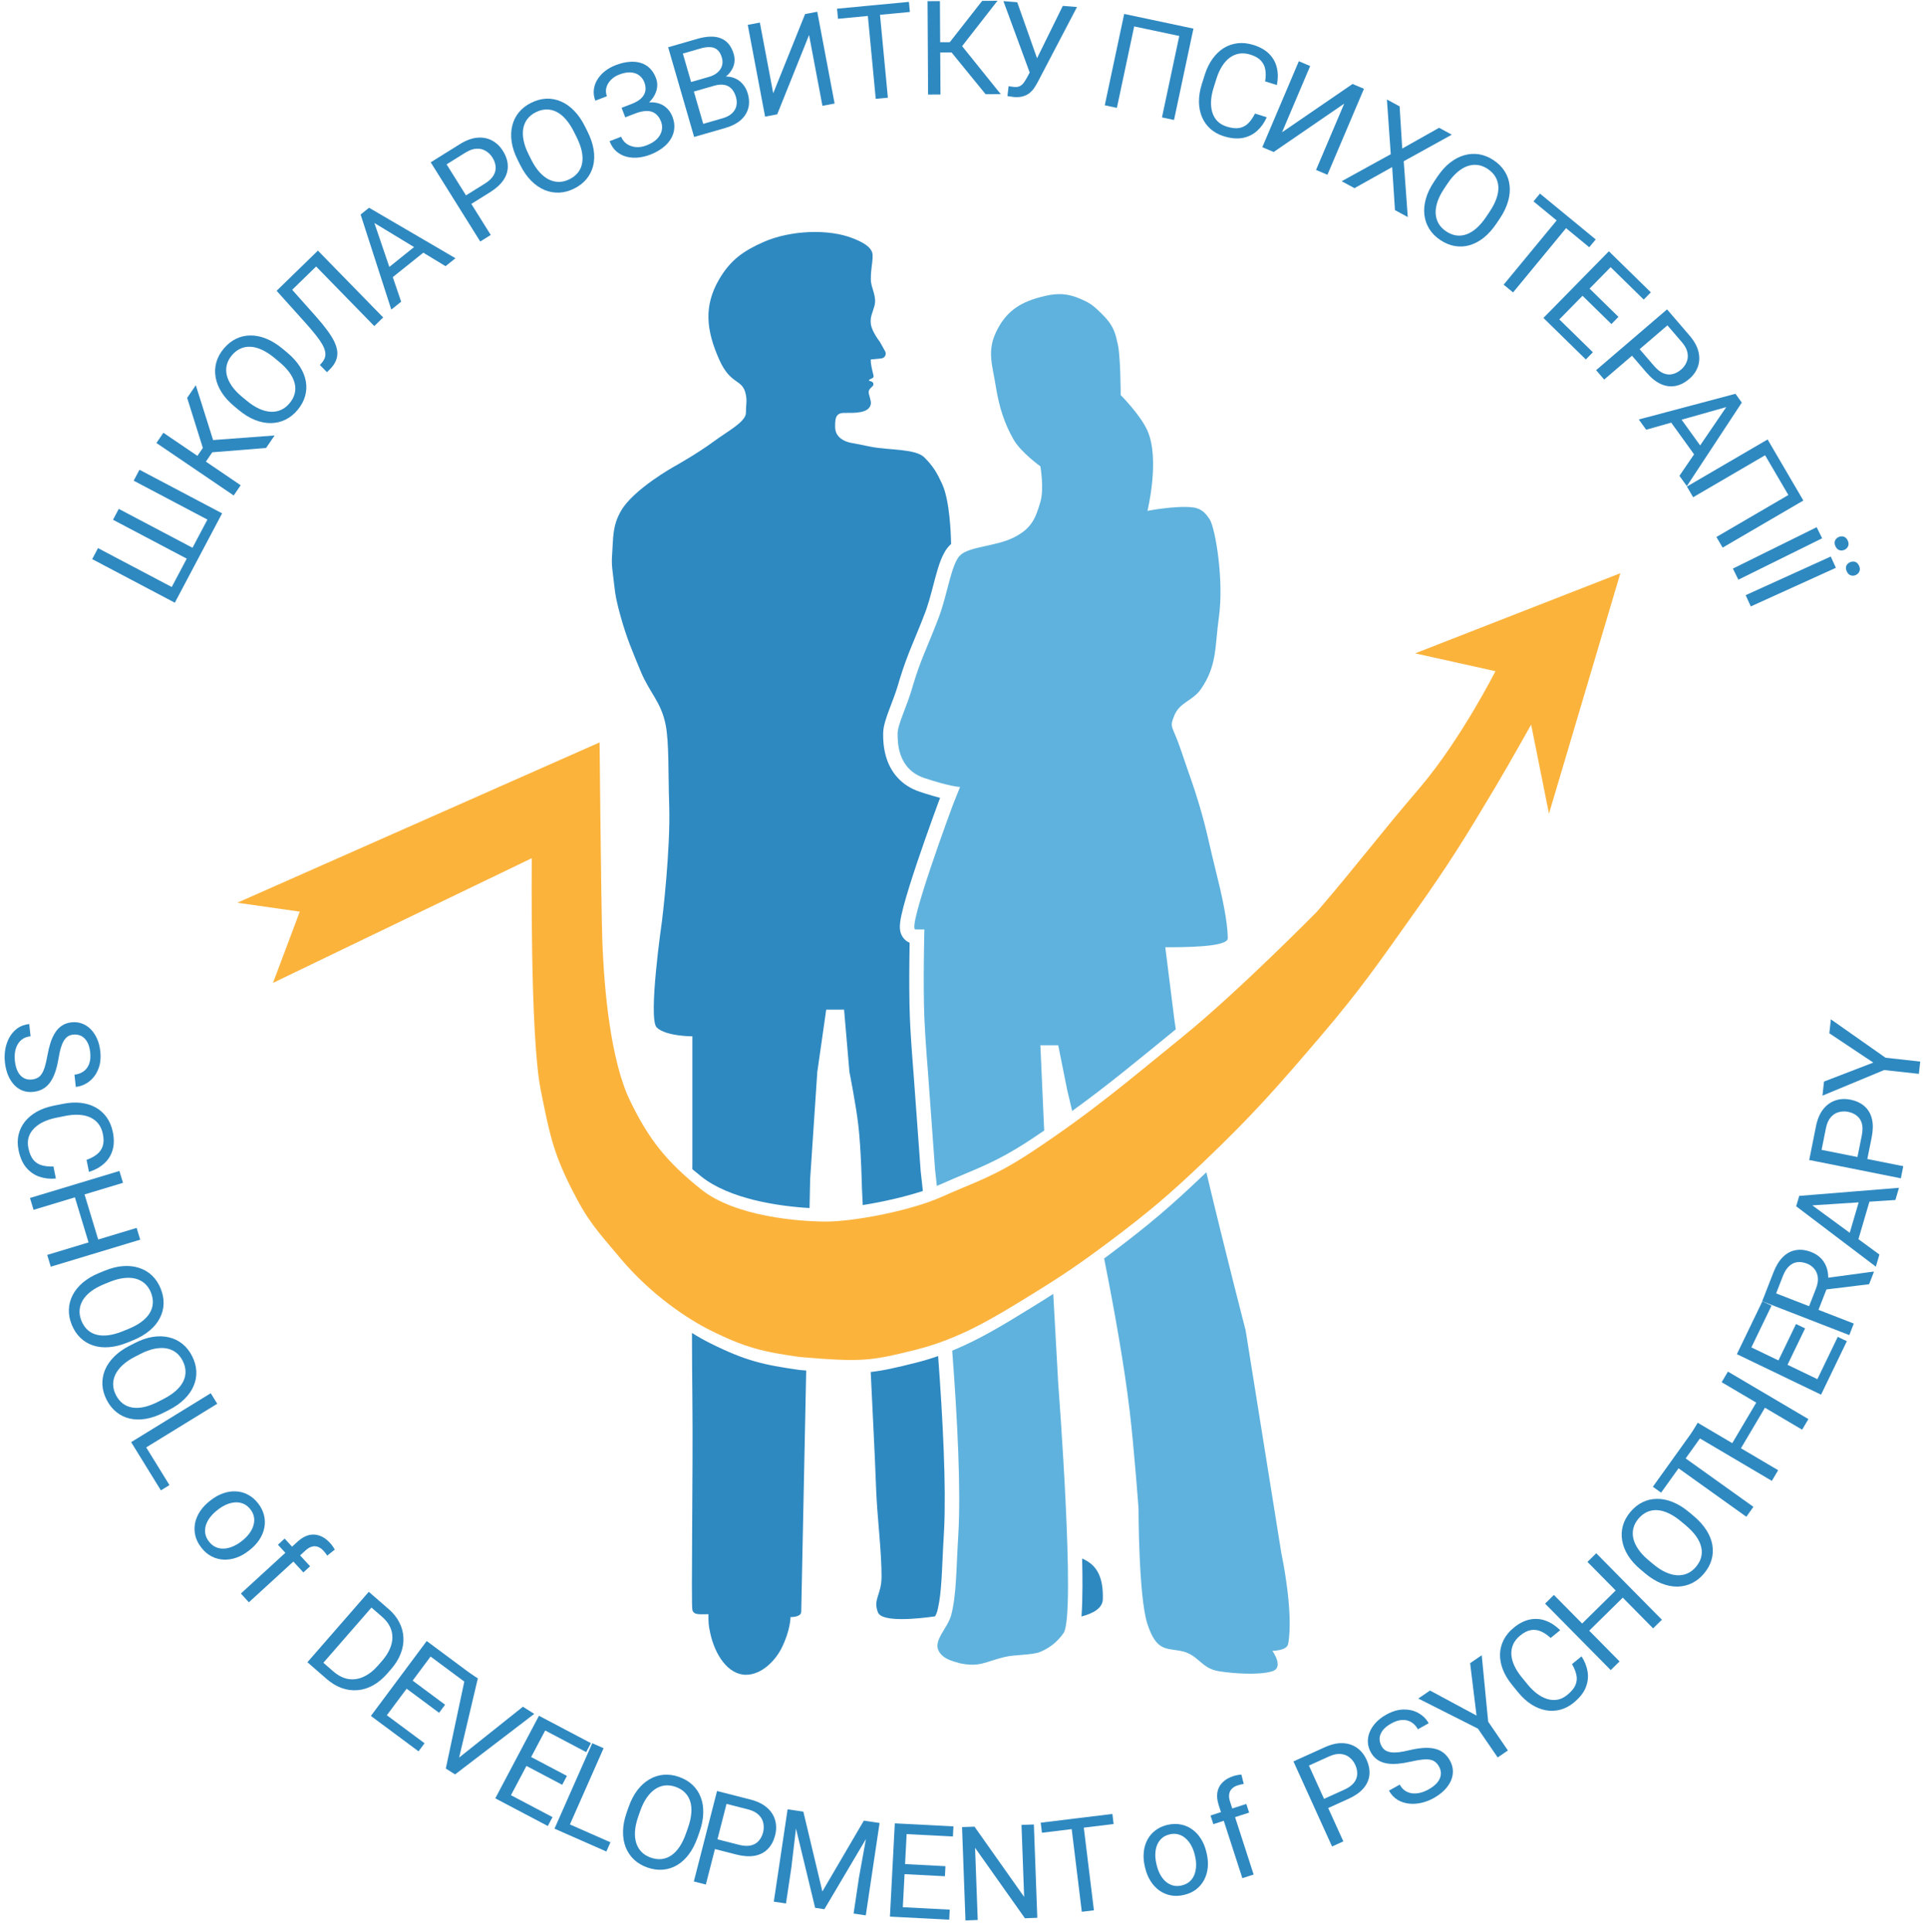 <svg width="400" height="401" viewBox="0 0 400 401" fill="none" xmlns="http://www.w3.org/2000/svg">
<path d="M6.615 224.036C7.065 223.986 7.454 223.872 7.783 223.693C8.121 223.521 8.413 223.248 8.657 222.873C8.903 222.506 9.12 222.009 9.31 221.381C9.501 220.762 9.678 219.983 9.842 219.045C10.02 218.061 10.238 217.167 10.497 216.361C10.765 215.555 11.094 214.853 11.484 214.257C11.874 213.66 12.344 213.184 12.894 212.829C13.445 212.474 14.095 212.255 14.845 212.172C15.596 212.089 16.306 212.167 16.976 212.406C17.645 212.645 18.246 213.025 18.777 213.547C19.318 214.077 19.765 214.728 20.119 215.502C20.473 216.276 20.704 217.156 20.813 218.144C20.973 219.591 20.831 220.848 20.386 221.915C19.951 222.99 19.317 223.841 18.484 224.469C17.66 225.096 16.744 225.464 15.738 225.575L15.457 223.034C16.181 222.955 16.804 222.73 17.326 222.36C17.857 221.989 18.246 221.472 18.495 220.811C18.752 220.149 18.828 219.337 18.721 218.375C18.621 217.466 18.401 216.732 18.062 216.171C17.723 215.61 17.303 215.209 16.803 214.97C16.304 214.739 15.755 214.657 15.154 214.723C14.748 214.768 14.387 214.892 14.07 215.097C13.763 215.309 13.488 215.612 13.245 216.005C13.004 216.407 12.795 216.903 12.619 217.494C12.444 218.093 12.29 218.802 12.158 219.621C11.97 220.749 11.73 221.731 11.438 222.566C11.146 223.402 10.79 224.102 10.37 224.667C9.96 225.239 9.468 225.681 8.895 225.994C8.332 226.315 7.675 226.517 6.925 226.6C6.139 226.686 5.411 226.606 4.74 226.358C4.07 226.111 3.477 225.716 2.961 225.175C2.445 224.633 2.018 223.962 1.679 223.16C1.35 222.365 1.13 221.461 1.018 220.447C0.919 219.555 0.945 218.664 1.097 217.772C1.25 216.889 1.534 216.068 1.95 215.307C2.368 214.556 2.915 213.929 3.592 213.425C4.279 212.93 5.103 212.629 6.065 212.523L6.346 215.064C5.684 215.137 5.129 215.328 4.681 215.636C4.241 215.943 3.891 216.335 3.631 216.81C3.372 217.294 3.198 217.826 3.111 218.408C3.033 218.997 3.028 219.6 3.096 220.217C3.195 221.108 3.402 221.849 3.717 222.439C4.033 223.03 4.438 223.458 4.932 223.725C5.427 224.001 5.988 224.105 6.615 224.036Z" fill="#2F89C1"/>
<path d="M11.095 242.084L11.599 244.59C10.371 244.701 9.227 244.573 8.166 244.207C7.104 243.84 6.193 243.204 5.43 242.297C4.677 241.389 4.147 240.174 3.84 238.651C3.616 237.537 3.621 236.482 3.855 235.484C4.091 234.495 4.526 233.598 5.161 232.792C5.804 231.983 6.63 231.293 7.638 230.719C8.656 230.153 9.832 229.736 11.164 229.469L13.058 229.089C14.39 228.822 15.631 228.754 16.781 228.885C17.941 229.023 18.975 229.346 19.883 229.851C20.793 230.366 21.552 231.051 22.159 231.907C22.766 232.763 23.188 233.778 23.424 234.953C23.713 236.389 23.688 237.657 23.348 238.757C23.007 239.857 22.413 240.778 21.566 241.518C20.729 242.265 19.697 242.83 18.469 243.212L17.965 240.706C18.828 240.406 19.545 240.027 20.114 239.569C20.692 239.109 21.093 238.539 21.319 237.86C21.545 237.181 21.558 236.35 21.36 235.367C21.191 234.523 20.88 233.811 20.428 233.232C19.978 232.661 19.413 232.218 18.733 231.902C18.055 231.594 17.281 231.415 16.41 231.363C15.539 231.311 14.598 231.387 13.588 231.59L11.668 231.975C10.737 232.162 9.881 232.433 9.101 232.789C8.323 233.153 7.665 233.597 7.127 234.122C6.59 234.646 6.204 235.253 5.972 235.942C5.748 236.63 5.721 237.396 5.891 238.24C6.106 239.31 6.448 240.129 6.915 240.696C7.383 241.263 7.967 241.644 8.667 241.838C9.369 242.041 10.179 242.123 11.095 242.084Z" fill="#2F89C1"/>
<path d="M20.477 257.548L18.474 258.152L15.432 248.111L17.434 247.507L20.477 257.548ZM25.533 245.479L6.966 251.085L6.221 248.625L24.788 243.019L25.533 245.479ZM29.108 257.278L10.541 262.884L9.8 260.438L28.367 254.832L29.108 257.278Z" fill="#2F89C1"/>
<path d="M27.64 278.146L26.506 278.609C25.158 279.16 23.88 279.484 22.673 279.584C21.466 279.683 20.36 279.569 19.352 279.242C18.345 278.915 17.462 278.388 16.704 277.662C15.95 276.944 15.349 276.039 14.901 274.947C14.467 273.887 14.266 272.833 14.297 271.785C14.332 270.745 14.591 269.748 15.073 268.793C15.559 267.847 16.264 266.979 17.188 266.19C18.112 265.401 19.248 264.731 20.597 264.18L21.731 263.717C23.079 263.167 24.355 262.848 25.556 262.76C26.77 262.677 27.882 262.803 28.893 263.139C29.911 263.471 30.798 263.995 31.553 264.713C32.311 265.439 32.907 266.332 33.341 267.392C33.788 268.485 33.995 269.551 33.96 270.591C33.929 271.639 33.664 272.634 33.167 273.575C32.681 274.521 31.973 275.381 31.042 276.154C30.123 276.932 28.989 277.596 27.64 278.146ZM25.542 276.256L26.701 275.783C27.77 275.346 28.67 274.85 29.402 274.292C30.136 273.743 30.697 273.145 31.085 272.498C31.472 271.851 31.686 271.164 31.724 270.439C31.767 269.722 31.631 268.982 31.318 268.218C31.015 267.478 30.597 266.867 30.064 266.385C29.534 265.911 28.902 265.575 28.168 265.376C27.437 265.185 26.614 265.142 25.698 265.248C24.781 265.354 23.788 265.624 22.72 266.061L21.56 266.534C20.483 266.973 19.577 267.478 18.841 268.047C18.113 268.612 17.552 269.224 17.16 269.883C16.779 270.547 16.566 271.233 16.521 271.942C16.479 272.659 16.609 273.387 16.912 274.126C17.228 274.898 17.653 275.526 18.186 276.008C18.719 276.49 19.35 276.822 20.077 277.005C20.816 277.192 21.64 277.225 22.55 277.103C23.468 276.978 24.465 276.695 25.542 276.256Z" fill="#2F89C1"/>
<path d="M35.1 292.603L34.01 293.162C32.714 293.825 31.469 294.259 30.275 294.461C29.081 294.664 27.968 294.645 26.937 294.406C25.905 294.166 24.98 293.717 24.163 293.059C23.349 292.408 22.672 291.558 22.133 290.508C21.609 289.489 21.318 288.457 21.259 287.41C21.204 286.37 21.376 285.355 21.775 284.363C22.177 283.378 22.805 282.454 23.658 281.588C24.511 280.722 25.586 279.957 26.882 279.293L27.973 278.735C29.269 278.071 30.512 277.644 31.702 277.453C32.904 277.266 34.022 277.297 35.058 277.544C36.102 277.787 37.03 278.234 37.844 278.885C38.661 279.543 39.332 280.382 39.856 281.4C40.395 282.45 40.693 283.495 40.747 284.534C40.806 285.581 40.629 286.595 40.214 287.575C39.811 288.559 39.179 289.476 38.318 290.326C37.469 291.18 36.397 291.939 35.1 292.603ZM32.847 290.9L33.962 290.329C34.989 289.802 35.843 289.23 36.524 288.612C37.209 288.002 37.716 287.358 38.047 286.68C38.377 286.002 38.531 285.3 38.507 284.575C38.487 283.856 38.289 283.13 37.911 282.396C37.546 281.685 37.077 281.113 36.504 280.678C35.935 280.251 35.277 279.97 34.528 279.835C33.784 279.708 32.96 279.736 32.056 279.92C31.152 280.103 30.186 280.458 29.159 280.985L28.044 281.555C27.009 282.086 26.149 282.666 25.465 283.296C24.788 283.922 24.282 284.579 23.948 285.269C23.626 285.963 23.472 286.665 23.488 287.375C23.507 288.093 23.7 288.807 24.065 289.518C24.447 290.26 24.924 290.849 25.497 291.283C26.069 291.718 26.726 291.995 27.466 292.115C28.219 292.238 29.043 292.2 29.939 292C30.842 291.797 31.812 291.43 32.847 290.9Z" fill="#2F89C1"/>
<path d="M35.177 308.21L33.395 309.305L28.307 301.054L30.089 299.959L35.177 308.21ZM45.095 291.331L28.573 301.484L27.224 299.297L43.746 289.143L45.095 291.331Z" fill="#2F89C1"/>
<path d="M43.505 311.54L43.746 311.351C44.563 310.71 45.415 310.234 46.3 309.924C47.193 309.608 48.073 309.471 48.942 309.512C49.817 309.548 50.648 309.771 51.434 310.182C52.227 310.587 52.933 311.184 53.553 311.972C54.179 312.768 54.595 313.598 54.8 314.463C55.019 315.33 55.042 316.192 54.869 317.049C54.708 317.908 54.368 318.733 53.849 319.523C53.337 320.308 52.672 321.021 51.854 321.662L51.613 321.851C50.796 322.492 49.944 322.967 49.059 323.278C48.173 323.588 47.29 323.722 46.409 323.679C45.541 323.637 44.71 323.414 43.917 323.009C43.137 322.606 42.434 322.006 41.808 321.21C41.182 320.415 40.763 319.587 40.55 318.728C40.344 317.863 40.322 317.001 40.482 316.142C40.655 315.284 40.998 314.463 41.51 313.678C42.022 312.893 42.687 312.18 43.505 311.54ZM45.269 313.287L45.028 313.476C44.462 313.92 43.979 314.405 43.58 314.932C43.188 315.453 42.904 315.997 42.729 316.564C42.558 317.137 42.52 317.714 42.615 318.294C42.717 318.868 42.979 319.424 43.401 319.962C43.819 320.492 44.292 320.871 44.821 321.099C45.363 321.329 45.931 321.426 46.524 321.39C47.117 321.354 47.713 321.207 48.314 320.951C48.926 320.696 49.516 320.347 50.082 319.904L50.323 319.715C50.882 319.277 51.355 318.793 51.741 318.265C52.14 317.738 52.425 317.188 52.595 316.614C52.778 316.043 52.822 315.467 52.727 314.887C52.638 314.314 52.382 313.758 51.96 313.221C51.543 312.691 51.063 312.311 50.521 312.081C49.985 311.859 49.414 311.765 48.809 311.799C48.216 311.835 47.615 311.984 47.008 312.246C46.408 312.502 45.828 312.849 45.269 313.287Z" fill="#2F89C1"/>
<path d="M51.665 332.533L49.998 330.718L61.747 319.964C62.514 319.263 63.285 318.809 64.061 318.604C64.85 318.4 65.619 318.437 66.368 318.714C67.123 318.985 67.831 319.481 68.492 320.2C68.684 320.409 68.863 320.63 69.029 320.864C69.201 321.103 69.354 321.348 69.488 321.599L67.914 322.859C67.821 322.692 67.7 322.514 67.551 322.325C67.408 322.143 67.258 321.967 67.102 321.797C66.748 321.411 66.363 321.15 65.947 321.012C65.544 320.876 65.129 320.87 64.703 320.996C64.276 321.122 63.846 321.383 63.414 321.778L51.665 332.533ZM64.366 325.059L62.971 326.336L57.692 320.589L59.087 319.312L64.366 325.059Z" fill="#2F89C1"/>
<path d="M67.773 348.416L64.717 345.761L66.111 344.202L69.147 346.84C70.193 347.748 71.254 348.288 72.33 348.458C73.412 348.622 74.472 348.461 75.509 347.974C76.558 347.486 77.547 346.71 78.474 345.646L79.253 344.752C79.982 343.916 80.529 343.086 80.894 342.262C81.264 341.431 81.45 340.623 81.453 339.837C81.46 339.044 81.285 338.286 80.926 337.563C80.574 336.845 80.035 336.172 79.311 335.543L76.013 332.678L77.396 331.092L80.694 333.957C81.653 334.79 82.387 335.71 82.898 336.718C83.415 337.72 83.696 338.769 83.741 339.867C83.798 340.963 83.611 342.07 83.178 343.188C82.752 344.299 82.078 345.383 81.156 346.441L80.395 347.314C79.473 348.371 78.488 349.191 77.439 349.773C76.395 350.349 75.322 350.681 74.22 350.77C73.124 350.865 72.028 350.718 70.93 350.329C69.844 349.939 68.792 349.301 67.773 348.416ZM78.492 332.044L65.752 346.66L63.812 344.975L76.551 330.359L78.492 332.044Z" fill="#2F89C1"/>
<path d="M88.128 361.789L86.878 363.466L78.634 357.342L79.884 355.666L88.128 361.789ZM90.637 342.107L79.051 357.652L76.988 356.119L88.574 340.574L90.637 342.107ZM92.392 353.794L91.143 355.47L83.99 350.157L85.239 348.481L92.392 353.794ZM98.358 347.841L97.1 349.527L88.963 343.484L90.22 341.797L98.358 347.841Z" fill="#2F89C1"/>
<path d="M94.922 365.063L108.545 354.209L110.9 355.693L94.466 368.253L92.787 367.195L94.922 365.063ZM99.191 348.316L95.193 365.233L94.218 368.097L92.539 367.039L96.836 346.832L99.191 348.316Z" fill="#2F89C1"/>
<path d="M114.69 377.117L113.712 378.965L104.627 374.176L105.605 372.328L114.69 377.117ZM114.153 357.281L105.087 374.418L102.813 373.219L111.878 356.083L114.153 357.281ZM117.678 368.563L116.701 370.411L108.818 366.255L109.795 364.407L117.678 368.563ZM122.66 361.767L121.676 363.626L112.709 358.899L113.693 357.039L122.66 361.767Z" fill="#2F89C1"/>
<path d="M126.711 382.344L125.866 384.256L116.991 380.346L117.837 378.434L126.711 382.344ZM125.293 362.819L117.455 380.55L115.102 379.514L122.94 361.783L125.293 362.819Z" fill="#2F89C1"/>
<path d="M145.212 380.168L144.806 381.324C144.323 382.697 143.719 383.868 142.993 384.836C142.267 385.805 141.447 386.557 140.534 387.093C139.621 387.629 138.641 387.94 137.595 388.025C136.557 388.113 135.48 387.962 134.365 387.571C133.284 387.193 132.361 386.644 131.597 385.925C130.842 385.209 130.267 384.354 129.872 383.36C129.486 382.369 129.304 381.266 129.326 380.052C129.348 378.837 129.601 377.543 130.083 376.169L130.489 375.013C130.972 373.64 131.579 372.475 132.31 371.518C133.053 370.555 133.885 369.808 134.807 369.274C135.731 368.733 136.713 368.418 137.751 368.33C138.797 368.245 139.861 368.392 140.942 368.77C142.057 369.161 142.992 369.714 143.748 370.43C144.512 371.149 145.081 372.006 145.456 373.003C145.842 373.994 146.016 375.094 145.977 376.303C145.949 377.506 145.694 378.795 145.212 380.168ZM142.404 380.483L142.819 379.302C143.202 378.214 143.427 377.211 143.495 376.294C143.571 375.38 143.496 374.564 143.268 373.845C143.041 373.126 142.668 372.511 142.151 372.001C141.642 371.493 140.998 371.103 140.218 370.83C139.464 370.566 138.729 370.474 138.015 370.553C137.308 370.634 136.637 370.884 136.001 371.301C135.374 371.72 134.795 372.308 134.266 373.063C133.737 373.818 133.282 374.74 132.899 375.829L132.484 377.01C132.099 378.107 131.875 379.119 131.813 380.047C131.753 380.967 131.84 381.792 132.073 382.523C132.317 383.248 132.689 383.862 133.19 384.367C133.699 384.874 134.33 385.26 135.085 385.524C135.873 385.8 136.624 385.898 137.339 385.819C138.054 385.74 138.721 385.49 139.34 385.067C139.97 384.639 140.542 384.044 141.054 383.283C141.569 382.513 142.019 381.58 142.404 380.483Z" fill="#2F89C1"/>
<path d="M152.845 384.883L147.824 383.599L148.344 381.575L153.364 382.858C154.337 383.107 155.164 383.153 155.845 382.998C156.527 382.842 157.076 382.525 157.493 382.045C157.918 381.567 158.221 380.976 158.402 380.271C158.567 379.626 158.581 378.984 158.442 378.344C158.312 377.706 157.99 377.138 157.476 376.64C156.965 376.134 156.222 375.756 155.25 375.507L150.81 374.372L146.516 391.112L144.025 390.475L148.842 371.698L155.773 373.47C157.193 373.833 158.33 374.385 159.185 375.125C160.04 375.866 160.61 376.736 160.895 377.734C161.182 378.723 161.184 379.773 160.899 380.882C160.59 382.086 160.073 383.048 159.347 383.769C158.621 384.491 157.71 384.95 156.615 385.146C155.521 385.334 154.265 385.246 152.845 384.883Z" fill="#2F89C1"/>
<path d="M164.292 375.613L166.756 375.98L170.706 392.545L179.313 377.849L181.79 378.217L171.126 396.228L169.202 395.942L164.292 375.613ZM163.488 375.493L165.662 375.817L164.271 387.563L163.154 395.042L160.624 394.665L163.488 375.493ZM180.406 378.011L182.581 378.335L179.717 397.507L177.187 397.131L178.304 389.651L180.406 378.011Z" fill="#2F89C1"/>
<path d="M197.144 396.32L197.035 398.407L186.778 397.874L186.887 395.786L197.144 396.32ZM188.307 378.542L187.297 397.901L184.729 397.767L185.739 378.409L188.307 378.542ZM196.254 387.301L196.145 389.389L187.245 388.926L187.354 386.838L196.254 387.301ZM197.912 379.042L197.803 381.142L187.679 380.616L187.788 378.515L197.912 379.042Z" fill="#2F89C1"/>
<path d="M200.409 398.561L199.698 379.189L202.281 379.095L212.588 393.679L212.039 378.738L214.608 378.644L215.32 398.015L212.75 398.109L202.402 383.487L202.952 398.468L200.409 398.561Z" fill="#2F89C1"/>
<path d="M224.717 377.216L227.071 396.458L224.558 396.764L222.205 377.522L224.717 377.216ZM230.906 376.462L231.161 378.55L216.285 380.363L216.029 378.275L230.906 376.462Z" fill="#2F89C1"/>
<path d="M237.709 387.662L237.638 387.364C237.398 386.354 237.322 385.382 237.411 384.449C237.498 383.507 237.742 382.651 238.143 381.881C238.543 381.102 239.093 380.443 239.796 379.903C240.496 379.354 241.334 378.964 242.311 378.733C243.296 378.5 244.225 378.471 245.097 378.648C245.977 378.814 246.77 379.155 247.477 379.672C248.19 380.178 248.797 380.833 249.298 381.635C249.797 382.43 250.167 383.332 250.407 384.342L250.477 384.64C250.717 385.651 250.793 386.622 250.704 387.555C250.615 388.489 250.367 389.346 249.959 390.126C249.558 390.896 249.007 391.556 248.307 392.104C247.613 392.643 246.774 393.028 245.788 393.261C244.803 393.494 243.875 393.527 243.005 393.359C242.132 393.182 241.339 392.841 240.626 392.335C239.919 391.818 239.316 391.163 238.817 390.369C238.318 389.575 237.949 388.672 237.709 387.662ZM240.036 386.796L240.107 387.094C240.273 387.794 240.512 388.435 240.824 389.018C241.134 389.592 241.509 390.078 241.95 390.475C242.4 390.871 242.909 391.147 243.475 391.305C244.04 391.454 244.655 391.45 245.321 391.292C245.978 391.137 246.52 390.867 246.949 390.483C247.385 390.088 247.711 389.614 247.926 389.061C248.142 388.508 248.259 387.906 248.278 387.254C248.303 386.591 248.232 385.91 248.066 385.211L247.995 384.913C247.831 384.222 247.59 383.59 247.272 383.018C246.96 382.435 246.579 381.946 246.129 381.551C245.686 381.145 245.181 380.863 244.614 380.705C244.056 380.546 243.444 380.544 242.778 380.702C242.122 380.857 241.575 381.133 241.14 381.528C240.713 381.92 240.388 382.399 240.166 382.962C239.951 383.515 239.834 384.121 239.818 384.782C239.799 385.434 239.872 386.106 240.036 386.796Z" fill="#2F89C1"/>
<path d="M260.227 389.031L257.882 389.788L252.976 374.638C252.656 373.65 252.564 372.761 252.7 371.971C252.842 371.169 253.195 370.486 253.759 369.922C254.32 369.349 255.066 368.913 255.995 368.613C256.266 368.525 256.542 368.455 256.823 368.402C257.113 368.345 257.4 368.309 257.684 368.292L258.176 370.245C257.985 370.26 257.773 370.296 257.539 370.353C257.314 370.407 257.091 370.47 256.872 370.54C256.373 370.701 255.975 370.942 255.677 371.262C255.385 371.571 255.207 371.945 255.145 372.385C255.082 372.825 255.141 373.324 255.321 373.881L260.227 389.031ZM258.704 374.384L259.287 376.183L251.858 378.58L251.276 376.781L258.704 374.384Z" fill="#2F89C1"/>
<path d="M279.878 373.341L275.157 375.477L274.293 373.574L279.014 371.438C279.928 371.024 280.602 370.543 281.036 369.996C281.47 369.449 281.699 368.858 281.723 368.224C281.756 367.586 281.621 366.935 281.32 366.272C281.045 365.666 280.653 365.157 280.143 364.744C279.642 364.328 279.035 364.086 278.322 364.019C277.605 363.944 276.79 364.113 275.876 364.527L271.701 366.416L278.847 382.153L276.505 383.213L268.489 365.56L275.006 362.611C276.341 362.007 277.574 361.727 278.705 361.77C279.837 361.814 280.827 362.136 281.675 362.736C282.519 363.328 283.178 364.146 283.651 365.188C284.165 366.32 284.365 367.394 284.251 368.41C284.137 369.426 283.714 370.353 282.983 371.191C282.248 372.02 281.213 372.737 279.878 373.341Z" fill="#2F89C1"/>
<path d="M298.71 366.626C298.488 366.231 298.23 365.917 297.937 365.685C297.647 365.44 297.281 365.279 296.839 365.2C296.406 365.118 295.863 365.111 295.21 365.182C294.564 365.248 293.778 365.389 292.849 365.603C291.873 365.824 290.964 365.972 290.12 366.048C289.272 366.116 288.497 366.087 287.795 365.961C287.093 365.835 286.47 365.589 285.927 365.221C285.385 364.853 284.929 364.341 284.559 363.683C284.189 363.025 283.984 362.341 283.942 361.632C283.9 360.923 284.015 360.223 284.289 359.53C284.565 358.826 284.991 358.161 285.565 357.534C286.14 356.907 286.861 356.35 287.729 355.864C288.999 355.153 290.213 354.794 291.37 354.787C292.531 354.768 293.563 355.019 294.467 355.54C295.367 356.054 296.065 356.752 296.561 357.634L294.329 358.884C293.973 358.249 293.522 357.764 292.977 357.428C292.427 357.085 291.799 356.928 291.093 356.957C290.382 356.979 289.604 357.226 288.759 357.699C287.961 358.145 287.37 358.634 286.986 359.165C286.602 359.695 286.397 360.237 286.372 360.791C286.354 361.34 286.493 361.877 286.789 362.404C286.989 362.76 287.245 363.043 287.558 363.255C287.874 363.455 288.26 363.589 288.717 363.659C289.181 363.725 289.72 363.723 290.333 363.654C290.954 363.581 291.668 363.446 292.474 363.249C293.587 362.982 294.585 362.82 295.47 362.762C296.354 362.705 297.138 362.759 297.822 362.925C298.51 363.08 299.11 363.359 299.623 363.764C300.139 364.157 300.582 364.682 300.951 365.34C301.338 366.029 301.549 366.73 301.583 367.443C301.617 368.157 301.486 368.856 301.188 369.541C300.891 370.227 300.439 370.882 299.832 371.506C299.229 372.119 298.482 372.674 297.591 373.173C296.809 373.611 295.977 373.935 295.096 374.143C294.223 374.347 293.354 374.406 292.491 374.32C291.635 374.229 290.843 373.97 290.115 373.544C289.39 373.105 288.79 372.464 288.316 371.621L290.548 370.371C290.874 370.952 291.267 371.388 291.726 371.68C292.181 371.965 292.679 372.134 293.218 372.188C293.766 372.237 294.324 372.189 294.894 372.043C295.467 371.885 296.025 371.654 296.567 371.35C297.35 370.912 297.951 370.433 298.372 369.913C298.792 369.392 299.029 368.853 299.082 368.294C299.142 367.731 299.018 367.175 298.71 366.626Z" fill="#2F89C1"/>
<path d="M296.835 350.847L306.493 356.041L305.162 345.164L307.572 343.52L308.911 357.309L313.004 363.287L310.881 364.735L306.788 358.758L294.403 352.507L296.835 350.847Z" fill="#2F89C1"/>
<path d="M326.306 345.366L328.289 343.752C328.961 344.786 329.382 345.856 329.553 346.964C329.725 348.073 329.587 349.175 329.141 350.27C328.688 351.359 327.86 352.394 326.654 353.375C325.773 354.092 324.836 354.579 323.843 354.838C322.857 355.09 321.859 355.124 320.848 354.939C319.832 354.747 318.835 354.34 317.856 353.717C316.879 353.081 315.961 352.237 315.102 351.185L313.881 349.689C313.022 348.637 312.382 347.572 311.961 346.495C311.542 345.406 311.344 344.342 311.367 343.304C311.398 342.261 311.65 341.271 312.125 340.336C312.599 339.401 313.301 338.555 314.231 337.798C315.367 336.874 316.502 336.306 317.635 336.093C318.769 335.881 319.861 335.976 320.913 336.38C321.965 336.771 322.948 337.42 323.859 338.326L321.876 339.94C321.207 339.317 320.536 338.861 319.865 338.571C319.188 338.275 318.496 338.186 317.789 338.303C317.082 338.42 316.34 338.795 315.562 339.428C314.894 339.972 314.409 340.578 314.107 341.247C313.812 341.911 313.683 342.617 313.72 343.364C313.765 344.107 313.967 344.874 314.329 345.668C314.69 346.461 315.196 347.257 315.847 348.055L317.085 349.571C317.686 350.307 318.326 350.937 319.005 351.46C319.692 351.978 320.392 352.352 321.108 352.582C321.823 352.813 322.541 352.87 323.26 352.754C323.973 352.632 324.664 352.298 325.332 351.755C326.179 351.066 326.745 350.382 327.029 349.705C327.312 349.028 327.377 348.335 327.222 347.625C327.074 346.91 326.768 346.157 326.306 345.366Z" fill="#2F89C1"/>
<path d="M335.606 329.858L337.076 331.346L329.598 338.708L328.128 337.22L335.606 329.858ZM322.554 331.009L336.182 344.804L334.35 346.607L320.722 332.812L322.554 331.009ZM331.341 322.357L344.969 336.152L343.147 337.946L329.519 324.151L331.341 322.357Z" fill="#2F89C1"/>
<path d="M350.606 313.822L351.546 314.609C352.662 315.544 353.546 316.521 354.197 317.541C354.848 318.56 355.263 319.591 355.443 320.633C355.623 321.676 355.568 322.7 355.278 323.708C354.994 324.709 354.472 325.661 353.712 326.566C352.976 327.442 352.136 328.111 351.192 328.572C350.254 329.025 349.25 329.261 348.179 329.28C347.114 329.291 346.017 329.072 344.886 328.624C343.755 328.175 342.632 327.483 341.515 326.548L340.576 325.762C339.459 324.827 338.582 323.849 337.943 322.829C337.304 321.795 336.897 320.754 336.723 319.705C336.542 318.651 336.593 317.623 336.878 316.622C337.168 315.614 337.681 314.672 338.417 313.795C339.177 312.891 340.026 312.212 340.963 311.759C341.907 311.298 342.912 311.068 343.978 311.069C345.043 311.058 346.135 311.283 347.254 311.746C348.372 312.195 349.489 312.888 350.606 313.822ZM349.91 316.556L348.95 315.753C348.064 315.012 347.204 314.448 346.369 314.062C345.54 313.668 344.748 313.451 343.994 313.41C343.24 313.369 342.532 313.501 341.872 313.804C341.216 314.101 340.623 314.565 340.092 315.197C339.578 315.809 339.232 316.463 339.054 317.159C338.881 317.848 338.877 318.563 339.043 319.304C339.215 320.038 339.561 320.785 340.082 321.545C340.603 322.306 341.306 323.056 342.191 323.797L343.151 324.601C344.043 325.348 344.913 325.914 345.76 326.299C346.601 326.679 347.405 326.889 348.171 326.928C348.937 326.956 349.645 326.824 350.294 326.535C350.949 326.238 351.534 325.784 352.048 325.172C352.584 324.533 352.942 323.866 353.121 323.17C353.299 322.474 353.3 321.763 353.122 321.035C352.944 320.295 352.588 319.552 352.056 318.805C351.517 318.053 350.801 317.303 349.91 316.556Z" fill="#2F89C1"/>
<path d="M348.192 301.448L363.969 312.726L362.495 314.782L346.718 303.504L348.192 301.448ZM351.825 296.384L353.537 297.608L344.805 309.781L343.093 308.557L351.825 296.384Z" fill="#2F89C1"/>
<path d="M364.721 290.82L366.522 291.883L361.178 300.912L359.377 299.85L364.721 290.82ZM352.398 295.27L369.103 305.123L367.794 307.334L351.089 297.481L352.398 295.27ZM358.679 284.659L375.383 294.512L374.081 296.712L357.376 286.859L358.679 284.659Z" fill="#2F89C1"/>
<path d="M381.479 277.445L383.364 278.352L378.902 287.597L377.018 286.691L381.479 277.445ZM361.65 278.723L379.128 287.129L378.011 289.444L360.533 281.037L361.65 278.723ZM372.81 274.783L374.695 275.689L370.823 283.711L368.939 282.805L372.81 274.783ZM365.828 270.065L367.725 270.978L363.321 280.103L361.424 279.191L365.828 270.065Z" fill="#2F89C1"/>
<path d="M365.79 270.06L368.12 264.08C368.648 262.724 369.301 261.659 370.079 260.885C370.861 260.103 371.752 259.625 372.753 259.452C373.75 259.268 374.836 259.404 376.011 259.86C376.839 260.182 377.531 260.646 378.086 261.251C378.636 261.846 379.028 262.551 379.263 263.366C379.494 264.169 379.555 265.05 379.449 266.008L379.448 266.78L377.259 272.4L375.3 271.667L376.953 267.424C377.288 266.564 377.418 265.791 377.342 265.105C377.258 264.415 377.016 263.826 376.615 263.337C376.215 262.848 375.704 262.483 375.083 262.242C374.388 261.972 373.726 261.872 373.098 261.943C372.47 262.013 371.901 262.287 371.391 262.765C370.876 263.232 370.439 263.924 370.082 264.842L368.685 268.427L384.803 274.686L383.87 277.08L365.79 270.06ZM387.983 266.523L378.077 267.732L379.036 265.234L388.83 263.91L388.979 263.967L387.983 266.523Z" fill="#2F89C1"/>
<path d="M374.959 249.248L390.122 260.363L389.384 262.88L372.845 250.35L373.321 248.728L374.959 249.248ZM393.441 249.043L374.663 250.257L373.003 249.814L373.478 248.191L394.182 246.514L393.441 249.043ZM386.455 247.349L388.475 247.939L385.411 258.391L383.391 257.8L386.455 247.349Z" fill="#2F89C1"/>
<path d="M388.517 236.043L387.498 241.121L385.447 240.711L386.466 235.633C386.663 234.65 386.666 233.822 386.474 233.15C386.283 232.478 385.937 231.947 385.435 231.558C384.935 231.159 384.328 230.888 383.614 230.746C382.961 230.615 382.318 230.636 381.686 230.808C381.055 230.972 380.505 231.324 380.034 231.863C379.555 232.401 379.217 233.161 379.02 234.145L378.119 238.635L395.075 242.024L394.57 244.544L375.55 240.742L376.956 233.732C377.244 232.296 377.735 231.132 378.431 230.239C379.126 229.346 379.965 228.731 380.948 228.393C381.921 228.054 382.97 227.997 384.093 228.221C385.313 228.465 386.302 228.929 387.061 229.615C387.82 230.301 388.327 231.185 388.581 232.268C388.826 233.349 388.805 234.607 388.517 236.043Z" fill="#2F89C1"/>
<path d="M378.622 224.464L388.854 220.526L379.728 214.446L380.048 211.548L391.391 219.519L398.595 220.311L398.313 222.865L391.109 222.073L378.3 227.389L378.622 224.464Z" fill="#2F89C1"/>
<path d="M19.137 116.038L20.346 113.755L35.651 121.826L38.764 115.941L23.459 107.871L24.655 105.611L39.96 113.682L43.055 107.833L27.75 99.762L28.952 97.49L46.107 106.537L36.292 125.085L19.137 116.038Z" fill="#2F89C1"/>
<path d="M33.917 89.813L49.959 100.709L48.512 102.832L32.469 91.937L33.917 89.813ZM40.643 79.943L44.73 92.891L42.165 96.654L40.177 95.787L42.104 92.959L38.851 82.573L40.643 79.943ZM55.231 92.973L43.637 93.903L42.584 91.451L57.001 90.376L55.231 92.973Z" fill="#2F89C1"/>
<path d="M58.611 72.34L59.554 73.122C60.675 74.051 61.564 75.023 62.22 76.039C62.877 77.056 63.297 78.084 63.483 79.125C63.668 80.166 63.618 81.192 63.333 82.201C63.054 83.203 62.537 84.159 61.783 85.067C61.051 85.948 60.214 86.621 59.273 87.086C58.337 87.545 57.334 87.786 56.264 87.81C55.199 87.828 54.1 87.615 52.967 87.172C51.834 86.729 50.707 86.044 49.586 85.115L48.642 84.333C47.521 83.404 46.638 82.431 45.995 81.414C45.35 80.384 44.938 79.345 44.758 78.297C44.572 77.244 44.618 76.216 44.897 75.213C45.182 74.204 45.69 73.259 46.422 72.378C47.177 71.47 48.022 70.787 48.957 70.328C49.899 69.862 50.902 69.627 51.968 69.623C53.033 69.605 54.126 69.825 55.248 70.281C56.368 70.725 57.489 71.411 58.611 72.34ZM57.928 75.078L56.964 74.279C56.075 73.543 55.212 72.984 54.375 72.602C53.544 72.213 52.751 72 51.997 71.963C51.242 71.926 50.535 72.061 49.876 72.368C49.223 72.669 48.632 73.136 48.104 73.771C47.593 74.386 47.251 75.041 47.076 75.738C46.906 76.428 46.907 77.143 47.076 77.883C47.252 78.616 47.602 79.362 48.127 80.119C48.652 80.877 49.359 81.624 50.248 82.36L51.212 83.159C52.107 83.901 52.98 84.462 53.83 84.843C54.672 85.218 55.477 85.424 56.244 85.459C57.01 85.483 57.716 85.347 58.364 85.054C59.018 84.754 59.6 84.296 60.111 83.682C60.644 83.04 60.998 82.371 61.173 81.674C61.349 80.978 61.345 80.266 61.164 79.54C60.982 78.8 60.623 78.059 60.086 77.315C59.543 76.566 58.824 75.82 57.928 75.078Z" fill="#2F89C1"/>
<path d="M64.406 53.553L65.876 55.059L59.519 61.245L58.049 59.74L64.406 53.553ZM65.99 52.011L79.537 65.883L77.695 67.675L64.148 53.804L65.99 52.011ZM57.419 60.353L59.252 58.569L65.571 65.669C66.481 66.69 67.258 67.638 67.9 68.512C68.543 69.373 69.045 70.179 69.406 70.93C69.761 71.675 69.965 72.38 70.02 73.046C70.068 73.705 69.956 74.34 69.684 74.951C69.419 75.557 68.978 76.16 68.361 76.76L67.864 77.243L66.403 75.748L66.757 75.347C67.089 74.975 67.317 74.599 67.441 74.218C67.565 73.824 67.58 73.401 67.486 72.948C67.397 72.489 67.193 71.981 66.873 71.425C66.554 70.869 66.112 70.239 65.55 69.536C64.987 68.82 64.303 68.011 63.498 67.11L57.419 60.353Z" fill="#2F89C1"/>
<path d="M77.22 44.829L83.274 62.617L81.225 64.257L74.855 44.522L76.176 43.465L77.22 44.829ZM92.487 55.242L76.399 45.487L75.292 44.172L76.612 43.115L94.546 53.594L92.487 55.242ZM87.732 49.855L89.05 51.495L80.544 58.304L79.226 56.664L87.732 49.855Z" fill="#2F89C1"/>
<path d="M101.727 39.894L97.329 42.635L96.221 40.862L100.618 38.122C101.47 37.591 102.075 37.026 102.433 36.426C102.791 35.826 102.94 35.21 102.88 34.578C102.828 33.942 102.608 33.315 102.223 32.698C101.87 32.133 101.413 31.68 100.854 31.339C100.302 30.992 99.668 30.833 98.953 30.861C98.232 30.881 97.446 31.156 96.594 31.687L92.705 34.111L101.869 48.764L99.687 50.123L89.408 33.687L95.479 29.903C96.722 29.128 97.908 28.688 99.035 28.581C100.163 28.475 101.187 28.663 102.107 29.146C103.022 29.621 103.783 30.345 104.39 31.315C105.049 32.369 105.389 33.407 105.411 34.429C105.432 35.451 105.135 36.426 104.521 37.353C103.902 38.272 102.97 39.119 101.727 39.894Z" fill="#2F89C1"/>
<path d="M121.412 26.214L121.96 27.31C122.611 28.611 123.032 29.86 123.223 31.054C123.413 32.248 123.383 33.359 123.132 34.387C122.881 35.414 122.422 36.332 121.754 37.141C121.095 37.946 120.236 38.612 119.179 39.139C118.154 39.651 117.117 39.93 116.068 39.977C115.026 40.02 114.011 39.836 113.022 39.427C112.041 39.014 111.121 38.376 110.263 37.515C109.405 36.653 108.65 35.572 107.999 34.27L107.451 33.174C106.8 31.873 106.385 30.627 106.207 29.436C106.032 28.234 106.074 27.117 106.333 26.085C106.587 25.046 107.045 24.124 107.704 23.319C108.372 22.51 109.219 21.85 110.244 21.339C111.301 20.812 112.35 20.527 113.391 20.484C114.44 20.437 115.454 20.626 116.431 21.051C117.412 21.464 118.324 22.106 119.166 22.975C120.012 23.833 120.761 24.912 121.412 26.214ZM119.683 28.445L119.123 27.326C118.607 26.294 118.043 25.434 117.431 24.748C116.827 24.057 116.188 23.543 115.512 23.205C114.837 22.867 114.136 22.706 113.409 22.721C112.689 22.733 111.96 22.923 111.221 23.291C110.506 23.648 109.927 24.11 109.486 24.677C109.053 25.24 108.765 25.895 108.621 26.64C108.486 27.382 108.506 28.206 108.68 29.11C108.855 30.015 109.2 30.983 109.716 32.015L110.276 33.135C110.797 34.174 111.368 35.04 111.992 35.73C112.612 36.413 113.265 36.926 113.952 37.267C114.644 37.597 115.345 37.758 116.056 37.751C116.776 37.739 117.493 37.555 118.208 37.199C118.955 36.826 119.549 36.356 119.991 35.789C120.432 35.222 120.716 34.57 120.844 33.832C120.975 33.082 120.945 32.259 120.755 31.362C120.56 30.457 120.203 29.485 119.683 28.445Z" fill="#2F89C1"/>
<path d="M131.768 23.074L129.618 23.904L129.027 22.377L131.09 21.581C132.002 21.229 132.689 20.817 133.154 20.343C133.618 19.869 133.89 19.355 133.971 18.8C134.052 18.246 133.977 17.671 133.746 17.075C133.525 16.504 133.183 16.037 132.718 15.674C132.251 15.302 131.668 15.089 130.971 15.035C130.271 14.972 129.456 15.119 128.528 15.477C127.832 15.746 127.254 16.121 126.793 16.603C126.328 17.077 126.02 17.61 125.868 18.201C125.713 18.784 125.75 19.374 125.981 19.97L123.582 20.895C123.284 20.125 123.178 19.372 123.264 18.634C123.347 17.889 123.587 17.192 123.984 16.545C124.378 15.889 124.899 15.303 125.547 14.786C126.203 14.267 126.945 13.848 127.774 13.528C128.743 13.154 129.665 12.927 130.539 12.847C131.409 12.759 132.21 12.821 132.94 13.034C133.67 13.247 134.307 13.615 134.852 14.137C135.397 14.659 135.833 15.343 136.16 16.187C136.4 16.808 136.481 17.447 136.402 18.105C136.323 18.764 136.095 19.404 135.716 20.025C135.338 20.647 134.818 21.223 134.157 21.754C133.492 22.276 132.696 22.716 131.768 23.074ZM129.209 22.848L131.36 22.019C132.379 21.626 133.326 21.38 134.202 21.28C135.078 21.18 135.866 21.223 136.566 21.41C137.267 21.596 137.872 21.929 138.381 22.408C138.895 22.875 139.298 23.486 139.59 24.239C139.916 25.083 140.041 25.896 139.962 26.678C139.892 27.456 139.647 28.188 139.226 28.874C138.806 29.559 138.23 30.176 137.499 30.724C136.777 31.269 135.931 31.728 134.961 32.102C134.182 32.403 133.373 32.6 132.534 32.696C131.7 32.779 130.895 32.729 130.118 32.543C129.338 32.349 128.634 31.993 128.005 31.474C127.384 30.953 126.894 30.229 126.535 29.302L128.934 28.377C129.168 28.981 129.548 29.471 130.075 29.848C130.61 30.222 131.236 30.447 131.951 30.523C132.663 30.591 133.416 30.472 134.212 30.165C135.123 29.814 135.84 29.376 136.361 28.852C136.887 28.316 137.219 27.736 137.358 27.111C137.503 26.475 137.453 25.843 137.21 25.214C136.995 24.659 136.718 24.214 136.379 23.879C136.045 23.532 135.653 23.293 135.202 23.163C134.76 23.029 134.258 22.999 133.696 23.073C133.139 23.135 132.525 23.296 131.854 23.555L129.791 24.351L129.209 22.848Z" fill="#2F89C1"/>
<path d="M148.206 17.801L143.483 19.164L142.883 17.189L147.171 15.952C147.88 15.748 148.464 15.45 148.924 15.058C149.384 14.667 149.695 14.208 149.856 13.681C150.024 13.143 150.018 12.563 149.838 11.94C149.64 11.258 149.348 10.742 148.96 10.393C148.578 10.032 148.09 9.831 147.495 9.79C146.907 9.738 146.203 9.83 145.384 10.067L141.749 11.116L146.555 27.713L144.084 28.426L138.693 9.808L144.799 8.046C145.755 7.77 146.636 7.622 147.444 7.602C148.249 7.572 148.972 7.687 149.611 7.946C150.256 8.194 150.805 8.59 151.258 9.133C151.712 9.677 152.064 10.383 152.316 11.253C152.538 12.02 152.543 12.772 152.331 13.507C152.116 14.234 151.715 14.895 151.129 15.489C150.551 16.081 149.813 16.566 148.915 16.945L148.206 17.801ZM150.613 26.542L145.032 28.153L145.845 25.743L150.031 24.535C150.816 24.308 151.442 23.98 151.91 23.549C152.385 23.116 152.697 22.611 152.844 22.033C152.988 21.446 152.962 20.812 152.764 20.13C152.564 19.439 152.268 18.878 151.875 18.447C151.481 18.015 150.981 17.739 150.373 17.619C149.765 17.499 149.043 17.56 148.206 17.801L144.686 18.817L144.138 16.828L148.951 15.439L149.683 16.003C150.601 15.821 151.435 15.858 152.184 16.113C152.93 16.359 153.562 16.768 154.078 17.34C154.604 17.909 154.982 18.594 155.214 19.395C155.55 20.554 155.578 21.609 155.298 22.558C155.024 23.496 154.487 24.307 153.686 24.99C152.883 25.666 151.859 26.183 150.613 26.542Z" fill="#2F89C1"/>
<path d="M160.505 19.362L167.117 2.917L169.644 2.441L173.245 21.486L170.718 21.962L167.941 7.273L161.331 23.731L158.817 24.205L155.216 5.16L157.73 4.686L160.505 19.362Z" fill="#2F89C1"/>
<path d="M182.467 0.981L184.304 20.276L181.784 20.515L179.947 1.22L182.467 0.981ZM188.674 0.391L188.874 2.485L173.952 3.901L173.752 1.807L188.674 0.391Z" fill="#2F89C1"/>
<path d="M195.108 0.23L195.222 19.612L192.65 19.627L192.537 0.245L195.108 0.23ZM207.059 0.16L198.701 10.872L194.145 10.898L193.733 8.771L197.157 8.751L203.875 0.178L207.059 0.16ZM204.588 19.557L197.247 10.547L198.673 8.289L207.732 19.538L204.588 19.557Z" fill="#2F89C1"/>
<path d="M214.459 13.724L220.611 1.223L223.559 1.46L215.424 17.006C215.193 17.442 214.941 17.863 214.668 18.268C214.395 18.665 214.073 19.013 213.701 19.312C213.33 19.612 212.879 19.838 212.35 19.992C211.83 20.146 211.193 20.193 210.441 20.132C210.228 20.115 209.977 20.082 209.687 20.032C209.396 19.991 209.208 19.953 209.121 19.92L209.365 17.883C209.461 17.908 209.65 17.941 209.932 17.982C210.215 18.013 210.423 18.034 210.555 18.045C211.06 18.085 211.467 18.016 211.775 17.836C212.084 17.656 212.339 17.418 212.541 17.122C212.753 16.819 212.947 16.509 213.124 16.194L214.459 13.724ZM211.156 0.464L215.565 12.931L216.011 15.358L213.847 15.344L208.287 0.234L211.156 0.464Z" fill="#2F89C1"/>
<path d="M247.729 5.938L243.7 24.899L241.198 24.369L244.789 7.466L235.431 5.485L231.84 22.387L229.324 21.855L233.353 2.894L247.729 5.938Z" fill="#2F89C1"/>
<path d="M260.506 23.566L262.946 24.332C262.451 25.46 261.787 26.401 260.954 27.153C260.121 27.905 259.123 28.397 257.961 28.627C256.802 28.849 255.48 28.727 253.998 28.262C252.913 27.921 251.99 27.408 251.228 26.722C250.475 26.039 249.898 25.226 249.497 24.281C249.099 23.328 248.892 22.272 248.875 21.113C248.87 19.949 249.071 18.719 249.479 17.424L250.06 15.582C250.468 14.287 251.007 13.168 251.676 12.225C252.357 11.276 253.138 10.525 254.02 9.974C254.909 9.426 255.876 9.092 256.919 8.973C257.962 8.854 259.056 8.974 260.2 9.333C261.598 9.772 262.697 10.406 263.498 11.234C264.298 12.062 264.819 13.026 265.059 14.125C265.311 15.218 265.308 16.394 265.051 17.653L262.61 16.886C262.764 15.986 262.777 15.176 262.65 14.457C262.525 13.729 262.22 13.103 261.733 12.578C261.247 12.053 260.525 11.64 259.567 11.34C258.745 11.082 257.972 11.011 257.246 11.127C256.529 11.246 255.868 11.527 255.263 11.969C254.666 12.415 254.135 13.006 253.67 13.744C253.205 14.482 252.817 15.341 252.508 16.323L251.92 18.19C251.634 19.096 251.459 19.976 251.395 20.83C251.339 21.687 251.411 22.477 251.612 23.201C251.812 23.924 252.158 24.554 252.651 25.09C253.146 25.617 253.804 26.01 254.626 26.268C255.668 26.596 256.55 26.691 257.273 26.555C257.996 26.419 258.611 26.092 259.119 25.572C259.636 25.055 260.098 24.386 260.506 23.566Z" fill="#2F89C1"/>
<path d="M266.122 27.453L280.758 17.427L283.126 18.429L275.546 36.272L273.178 35.27L279.025 21.508L264.383 31.546L262.028 30.549L269.608 12.706L271.963 13.704L266.122 27.453Z" fill="#2F89C1"/>
<path d="M290.526 22.078L291.074 30.827L298.723 26.522L301.358 27.951L291.383 33.463L292.221 45.05L289.563 43.609L288.98 34.675L281.156 39.051L278.498 37.61L288.69 32.003L287.891 20.649L290.526 22.078Z" fill="#2F89C1"/>
<path d="M311.325 45.352L310.643 46.37C309.832 47.58 308.954 48.562 308.009 49.319C307.063 50.075 306.081 50.599 305.063 50.89C304.045 51.182 303.018 51.238 301.984 51.059C300.956 50.885 299.952 50.47 298.97 49.814C298.017 49.178 297.261 48.417 296.701 47.53C296.148 46.648 295.805 45.677 295.671 44.616C295.545 43.561 295.645 42.447 295.97 41.277C296.295 40.106 296.863 38.916 297.674 37.707L298.356 36.689C299.166 35.48 300.046 34.503 300.993 33.759C301.953 33.012 302.946 32.496 303.972 32.209C305.003 31.916 306.032 31.856 307.059 32.03C308.094 32.208 309.087 32.616 310.04 33.252C311.022 33.908 311.789 34.677 312.342 35.559C312.902 36.445 313.239 37.418 313.353 38.476C313.479 39.532 313.372 40.64 313.032 41.801C312.705 42.959 312.135 44.143 311.325 45.352ZM308.527 44.957L309.224 43.917C309.867 42.959 310.336 42.044 310.631 41.173C310.933 40.308 311.064 39.498 311.023 38.745C310.983 37.992 310.776 37.304 310.403 36.681C310.037 36.063 309.51 35.525 308.824 35.066C308.159 34.622 307.471 34.349 306.759 34.247C306.054 34.15 305.342 34.224 304.622 34.469C303.909 34.719 303.202 35.144 302.501 35.743C301.8 36.342 301.129 37.121 300.486 38.08L299.789 39.12C299.141 40.086 298.671 41.01 298.379 41.893C298.091 42.769 297.969 43.589 298.012 44.354C298.067 45.117 298.274 45.805 298.632 46.418C298.998 47.036 299.514 47.568 300.178 48.011C300.872 48.475 301.575 48.758 302.287 48.86C302.999 48.962 303.708 48.885 304.413 48.63C305.131 48.373 305.833 47.94 306.519 47.331C307.21 46.714 307.88 45.923 308.527 44.957Z" fill="#2F89C1"/>
<path d="M326.417 45.732L314.079 60.69L312.124 59.084L324.462 44.125L326.417 45.732ZM331.232 49.689L329.893 51.313L318.318 41.799L319.657 40.176L331.232 49.689Z" fill="#2F89C1"/>
<path d="M330.646 73.108L329.181 74.6L321.844 67.418L323.309 65.926L330.646 73.108ZM335.804 53.947L322.215 67.781L320.378 65.983L333.967 52.149L335.804 53.947ZM335.956 65.764L334.491 67.255L328.125 61.023L329.59 59.532L335.956 65.764ZM342.674 60.673L341.2 62.174L333.958 55.085L335.433 53.584L342.674 60.673Z" fill="#2F89C1"/>
<path d="M341.752 77.299L338.375 73.371L339.963 72.011L343.34 75.939C343.994 76.699 344.645 77.211 345.293 77.474C345.941 77.737 346.573 77.792 347.19 77.638C347.813 77.49 348.4 77.179 348.953 76.706C349.459 76.272 349.839 75.754 350.093 75.15C350.353 74.554 350.415 73.904 350.28 73.202C350.151 72.494 349.76 71.76 349.106 70.999L346.119 67.525L332.991 78.774L331.315 76.825L346.042 64.207L350.704 69.63C351.659 70.74 352.274 71.844 352.549 72.941C352.825 74.037 352.793 75.076 352.453 76.057C352.12 77.032 351.519 77.892 350.649 78.637C349.705 79.446 348.728 79.938 347.719 80.112C346.71 80.287 345.701 80.141 344.69 79.674C343.687 79.201 342.707 78.41 341.752 77.299Z" fill="#2F89C1"/>
<path d="M359.814 84.069L341.707 89.183L340.172 87.056L360.243 81.727L361.232 83.098L359.814 84.069ZM348.61 98.75L359.198 83.216L360.57 82.18L361.559 83.552L350.152 100.888L348.61 98.75ZM354.244 94.289L352.535 95.517L346.162 86.685L347.871 85.456L354.244 94.289Z" fill="#2F89C1"/>
<path d="M374.333 103.878L357.579 113.651L356.288 111.445L371.223 102.733L366.394 94.483L351.458 103.195L350.16 100.977L366.914 91.204L374.333 103.878Z" fill="#2F89C1"/>
<path d="M378.237 111.714L360.847 120.305L359.706 118.003L377.096 109.412L378.237 111.714Z" fill="#2F89C1"/>
<path d="M381.087 117.84L363.424 125.857L362.359 123.519L380.021 115.501L381.087 117.84ZM381.649 111.458C382.013 111.293 382.372 111.266 382.726 111.379C383.079 111.491 383.354 111.761 383.549 112.189C383.747 112.626 383.773 113.014 383.625 113.354C383.478 113.694 383.222 113.946 382.858 114.111C382.51 114.269 382.159 114.292 381.806 114.18C381.46 114.064 381.188 113.788 380.989 113.351C380.794 112.923 380.766 112.541 380.906 112.205C381.054 111.865 381.301 111.616 381.649 111.458ZM384.004 116.691C384.367 116.526 384.724 116.495 385.074 116.6C385.428 116.712 385.704 116.986 385.903 117.422C386.098 117.85 386.122 118.234 385.974 118.574C385.83 118.922 385.576 119.179 385.212 119.344C384.864 119.502 384.512 119.521 384.154 119.4C383.809 119.284 383.539 119.012 383.344 118.584C383.145 118.148 383.115 117.762 383.255 117.426C383.406 117.094 383.656 116.849 384.004 116.691Z" fill="#2F89C1"/>
<path d="M143.635 276.641C145.021 277.497 146.302 278.209 147.425 278.77C154.834 282.466 158.531 283.257 165.947 284.314C166.429 284.356 166.896 284.393 167.349 284.431C166.859 308.167 166.329 333.845 166.318 334.489C166.296 335.67 164.095 335.6 164.095 335.6C164.095 335.6 164.096 338.336 162.243 342.032C160.949 344.615 158.133 347.577 154.834 347.577C151.13 347.577 148.392 343.433 147.426 338.913C147.056 337.18 147.055 336.855 147.055 335.007C145.203 335.007 144.011 335.22 143.722 334.121C143.433 333.022 143.888 304.732 143.721 290.278C143.673 286.151 143.648 281.455 143.635 276.641ZM194.733 281.429C195.726 294.704 196.415 308.404 195.979 317.362L195.922 318.4C195.809 320.236 195.729 321.942 195.656 323.515C195.583 325.096 195.518 326.531 195.432 327.865C195.281 330.216 195.073 332.125 194.704 333.761L194.536 334.445C194.469 334.698 194.333 335.017 194.103 335.449C190.811 335.921 183.105 336.781 182.246 334.638C181.151 331.903 182.98 331.005 182.988 327.244C182.998 321.933 182.089 314.835 181.877 309.343C181.515 299.956 181.205 294.698 180.766 285.314C180.757 285.123 180.747 284.93 180.738 284.736C183.445 284.442 186.054 283.827 190.026 282.836C191.657 282.429 193.22 281.956 194.733 281.429ZM224.627 323.459C227.698 324.749 229.041 327.281 228.922 331.903C228.877 333.656 227.143 334.783 224.49 335.481C224.623 333.758 224.684 331.633 224.693 329.28C224.699 327.481 224.674 325.519 224.627 323.459ZM158.539 50.205C164.096 47.769 172.026 47.456 177.061 49.465C178.563 50.064 181.136 51.153 181.136 53C181.136 54.847 180.766 55.542 180.766 57.968C180.766 59.816 182.077 61.424 181.506 63.513C181.081 65.07 180.593 65.747 180.766 67.209C180.955 68.806 182.606 70.891 182.617 70.905L183.73 72.902C184.08 73.531 183.67 74.312 182.954 74.384L180.766 74.602C180.766 74.602 180.581 75.041 181.322 77.93C181.516 78.689 180.302 78.525 180.395 79.039C180.395 79.039 181.346 79.104 181.304 79.778C181.272 80.285 180.44 80.5 180.321 81.257C180.238 81.78 180.891 83.124 180.766 83.845C180.417 85.856 177.254 85.693 175.208 85.693C173.356 85.694 173.357 87.037 173.357 88.65C173.357 91.593 177.025 91.974 177.061 91.978L180.766 92.717C184.47 93.456 190.026 93.086 191.878 94.934C193.73 96.782 194.493 98.115 195.583 100.479C197.157 103.891 197.392 110.937 197.427 112.9C197.401 112.923 197.375 112.946 197.349 112.97L197.168 113.142C196.252 114.056 195.676 115.267 195.279 116.283C194.858 117.36 194.5 118.591 194.172 119.801C193.571 122.021 193.046 124.233 192.347 126.276L192.036 127.142C190.015 132.477 188.408 135.544 186.738 141.029L186.403 142.16C185.935 143.781 185.261 145.459 184.612 147.192C184.302 148.02 183.993 148.873 183.762 149.663C183.544 150.407 183.322 151.329 183.322 152.232C183.322 153.162 183.304 155.502 184.208 157.909C185.163 160.448 187.148 163.063 190.932 164.321L191.966 164.658C193.21 165.054 194.263 165.354 195.148 165.584L195.021 165.903L195.006 165.938L194.993 165.974V165.975C194.993 165.975 194.992 165.977 194.991 165.979C194.99 165.982 194.988 165.987 194.986 165.993C194.981 166.006 194.974 166.026 194.965 166.051C194.947 166.101 194.919 166.174 194.884 166.27C194.813 166.461 194.709 166.742 194.578 167.098C194.317 167.81 193.946 168.827 193.507 170.046C192.629 172.483 191.475 175.74 190.377 179.002C189.285 182.249 188.229 185.56 187.56 188.085C187.232 189.323 186.963 190.5 186.851 191.423C186.8 191.838 186.745 192.466 186.848 193.094C186.897 193.395 187.03 194.004 187.471 194.603C187.8 195.049 188.262 195.427 188.819 195.657C188.8 196.708 188.78 197.991 188.766 199.403C188.728 203.132 188.727 207.818 188.881 211.505L188.966 213.261C189.066 215.092 189.202 217.092 189.324 218.77C189.406 219.892 189.483 220.879 189.538 221.584C189.566 221.936 189.589 222.219 189.605 222.414C189.613 222.511 189.618 222.587 189.622 222.639L189.628 222.709L191.109 243.021L191.114 243.083L191.12 243.146L194.101 242.803V242.802C194.101 242.802 194.216 243.803 194.411 245.588C194.219 243.83 194.104 242.833 194.101 242.803C191.242 243.132 191.125 243.146 191.12 243.146V243.147C191.121 243.149 191.121 243.152 191.121 243.154C191.122 243.16 191.123 243.17 191.124 243.183C191.127 243.208 191.132 243.247 191.138 243.297C191.149 243.398 191.166 243.549 191.189 243.746C191.233 244.142 191.298 244.726 191.381 245.478C191.436 245.972 191.496 246.539 191.565 247.173C187.692 248.438 183.129 249.46 179.085 250.097C178.977 247.856 178.914 246.514 178.913 246.499C178.913 246.499 178.754 238.588 178.172 233.561C177.669 229.213 176.329 222.513 176.321 222.471L175.209 209.532H171.504L169.653 222.471L168.17 244.65C168.17 244.65 168.123 246.911 168.044 250.715C161.58 250.341 151.434 248.85 145.573 244.171C144.926 243.654 144.306 243.146 143.711 242.643C143.718 241.556 143.722 240.954 143.722 240.954V215.077C143.722 215.077 138.165 215.077 136.313 213.229C134.461 211.38 137.424 191.048 137.424 191.048C137.435 190.96 139.224 176.397 138.906 167.02C138.684 160.487 138.906 154.082 138.165 150.385C137.214 145.637 134.826 143.771 132.979 139.294C131.237 135.073 130.148 132.597 128.905 128.204C128.094 125.34 127.729 123.771 127.422 120.811C127.199 118.657 126.894 117.425 127.052 115.266C127.321 111.595 127.075 109.22 128.905 106.024C131.485 101.518 139.969 96.809 140.017 96.782C140.017 96.782 144.726 94.157 148.166 91.608C150.909 89.576 154.834 87.542 154.835 85.692C154.836 83.843 155.094 83.415 154.835 81.995C154.188 78.444 151.738 80.147 149.279 74.602C146.644 68.661 145.994 63.576 149.279 57.967C151.615 53.976 154.299 52.064 158.539 50.205ZM190.026 192.896L189.99 192.893L189.988 192.892C190 192.894 190.012 192.896 190.026 192.896ZM196.408 170.843C196.436 170.767 196.463 170.692 196.49 170.618L197.395 168.132C197.151 168.796 196.811 169.728 196.408 170.843ZM191.878 161.474C192.221 161.587 192.549 161.695 192.864 161.795L191.878 161.475C191.857 161.467 191.835 161.458 191.814 161.451C191.835 161.458 191.857 161.466 191.878 161.474ZM186.547 155.149C186.585 155.35 186.629 155.555 186.68 155.762C186.653 155.654 186.628 155.547 186.605 155.44L186.547 155.149ZM188.579 145.142C188.481 145.414 188.383 145.685 188.282 145.955C188.383 145.685 188.482 145.414 188.579 145.142ZM188.878 144.285L188.865 144.328C188.793 144.541 188.716 144.753 188.641 144.966C188.721 144.739 188.802 144.512 188.878 144.285Z" fill="#2F89C1"/>
<path d="M124.459 154.08L49.26 187.351L62.226 189.199L56.669 203.986L110.383 178.109C110.383 178.109 109.988 214.957 112.235 226.166C114.087 235.408 114.828 239.105 118.532 246.498C122.031 253.482 123.868 255.31 128.904 261.285C135.169 268.717 142.703 273.715 147.426 276.072C154.835 279.768 158.532 280.56 165.948 281.617C178.914 282.726 180.766 282.449 190.027 280.138C199.222 277.844 206.292 273.49 213.942 268.779L214.105 268.678C220.661 264.641 224.244 262.205 230.404 257.588C238.447 251.56 243.006 247.667 250.038 240.953C260.166 231.282 265.153 225.573 274.116 215.076C282.469 205.294 286.297 199.681 293.749 189.199C300.715 179.401 304.269 173.65 310.419 163.322C313.398 158.319 317.828 150.384 317.828 150.384L321.532 168.867L336.35 118.962L293.749 135.597L310.419 139.294C310.419 139.294 303.381 153.217 294.861 163.322C286.181 173.428 282.055 179.094 273.375 189.199C273.375 189.199 257.102 205.726 245.592 215.076C233.92 224.559 226.652 230.808 214.105 239.105C206.243 244.303 202.295 245.332 195.583 248.346C188.871 251.361 177.061 253.522 171.505 253.522C165.948 253.522 152.644 252.512 145.574 246.868C138.504 241.224 134.689 236.56 130.757 228.384C126.824 220.208 125.385 205.834 125.015 194.744C124.785 187.853 124.459 154.08 124.459 154.08Z" fill="#FBB33C"/>
<path d="M250.409 243.289C254.357 259.887 258.537 275.986 258.559 276.069L265.968 322.278C265.968 322.278 268.622 334.615 267.385 341.185C267.117 342.606 264.123 342.61 264.115 342.61C264.115 342.61 266.599 346.044 264.115 346.838C261.36 347.718 255.857 347.303 253.002 346.838C249.158 346.211 248.845 343.318 245.015 342.61C241.889 342.032 240.037 342.61 238.185 337.065C236.337 331.534 236.332 313.132 236.332 313.037C236.332 313.037 235.424 300.622 234.48 292.705C233.362 283.323 231.324 271.899 229.192 261.182C229.585 260.89 229.99 260.593 230.404 260.282C238.447 254.254 243.007 250.36 250.038 243.646C250.163 243.527 250.286 243.407 250.409 243.289ZM219.663 287.16C219.675 287.32 223.363 335.223 220.774 338.914C219.395 340.88 217.81 342.017 215.958 342.813C214.328 343.514 210.639 343.373 208.55 343.881C204.333 344.905 203.463 346.024 199.288 345.198C197.479 344.686 195.727 344.267 194.844 342.61C193.689 340.443 196.72 337.897 197.437 335.217C198.548 331.059 198.474 325.822 198.918 318.582C199.49 309.268 198.73 294.413 197.659 280.313C203.432 277.943 208.542 274.797 213.941 271.472L214.105 271.372C215.777 270.342 217.256 269.416 218.633 268.532L219.663 287.16ZM215.958 61.661C218.757 60.928 220.681 60.736 223.367 61.661C226.216 62.798 226.754 63.192 228.924 65.357C230.776 67.205 231.516 68.823 231.887 70.902C232.628 72.982 232.628 81.993 232.628 81.993C232.652 82.017 236.725 86.096 238.185 89.386C240.818 95.325 238.187 106.013 238.185 106.021C238.194 106.019 243.902 104.912 247.445 105.281C249.584 105.504 250.42 106.76 251.149 107.869C252.261 109.717 254.113 120.34 253.002 128.202C252.169 134.096 252.684 138.088 249.298 142.988C247.556 145.509 244.881 145.69 243.741 148.533C242.667 151.214 243.371 150.382 245.223 155.926C247.075 161.471 247.626 162.641 248.928 167.017C250.624 172.723 250.78 174.41 252.632 181.803C254.484 189.196 254.854 192.893 254.854 194.742C254.854 196.589 245.614 196.59 241.901 196.591H241.889L243.741 211.378C243.826 212.054 243.937 212.804 244.066 213.62C236.049 220.152 230.03 225.171 222.556 230.569C221.905 227.779 221.515 226.164 221.515 226.164L219.663 216.923H215.958L216.699 233.557L216.758 234.626C215.899 235.209 215.017 235.802 214.105 236.404C206.244 241.603 202.295 242.632 195.583 245.646C195.226 245.807 194.854 245.963 194.47 246.118C194.24 244.012 194.104 242.813 194.103 242.8L192.621 222.467C192.62 222.46 192.061 215.712 191.88 211.378C191.58 204.19 191.878 192.97 191.88 192.894H190.027C188.181 192.892 197.762 167.136 197.807 167.017L199.288 163.32C199.254 163.32 197.384 163.302 191.88 161.471C186.323 159.624 186.323 154.079 186.323 152.23C186.323 150.382 188.267 146.525 189.287 142.988C191.042 136.903 192.556 134.241 194.844 128.202C196.706 123.287 197.436 117.112 199.288 115.263C201.14 113.415 206.697 113.415 210.401 111.566C214.106 109.717 214.942 107.636 215.958 104.173C216.771 101.401 215.958 96.779 215.958 96.779C215.913 96.747 211.915 93.878 210.401 91.234C208.572 88.038 207.411 84.653 206.697 80.144C206.02 75.866 204.879 72.987 206.697 69.054C208.638 64.858 211.478 62.834 215.958 61.661Z" fill="#5FB2DD"/>
</svg>
